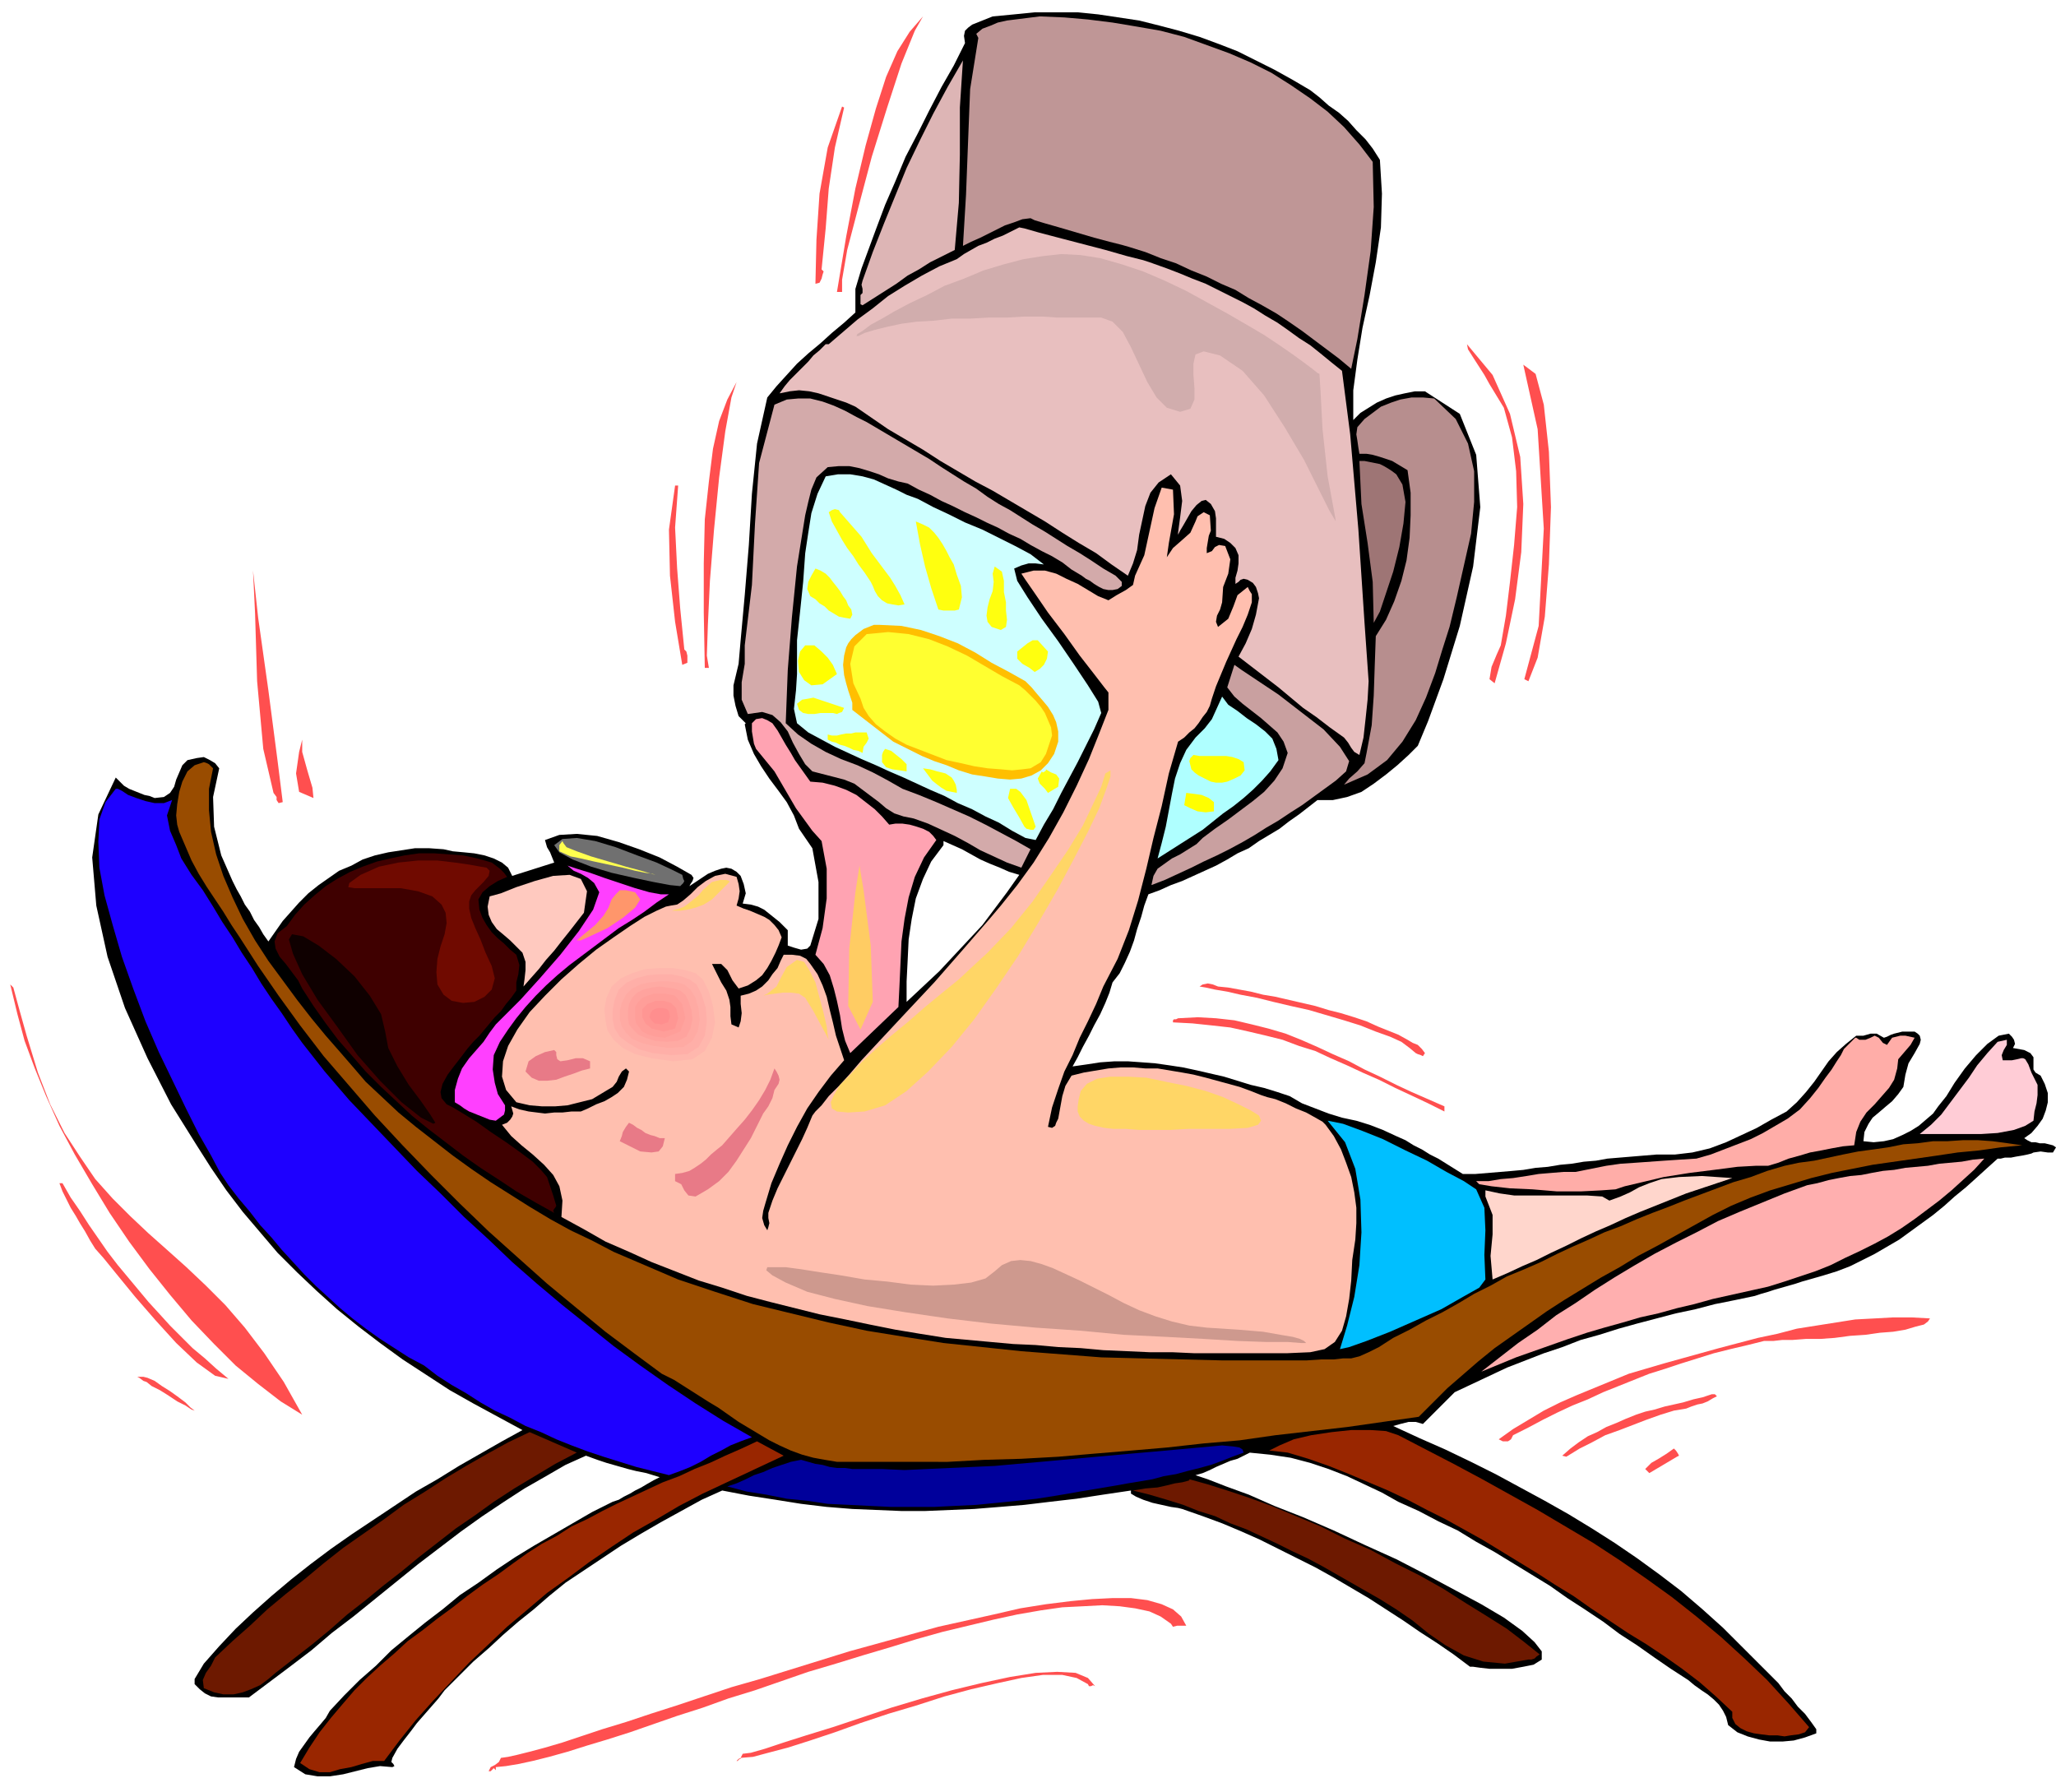 <svg xmlns="http://www.w3.org/2000/svg" fill-rule="evenodd" height="1.749in" preserveAspectRatio="none" stroke-linecap="round" viewBox="0 0 2007 1749" width="2.007in"><style>.pen1{stroke:none}.brush3{fill:#6d1900}.brush7{fill:#ff4f4f}.brush12{fill:#ff0}.brush13{fill:#ffbfaf}.brush14{fill:#ffff0f}.brush28{fill:#e87a87}.brush32{fill:#992600}.brush35{fill:#ffd666}</style><path class="pen1" d="m1104 1455-27 4-26 4-26 3-25 3-24 2-25 2-24 1-24 1h-23l-24-1-24-1-25-2-25-3-25-4-26-4-26-5-20 9-20 11-20 11-19 11-20 12-18 12-18 12-18 12-16 13-15 13-15 12-15 13-14 13-15 13-14 14-14 14-6 8-7 8-7 8-7 8-6 8-7 9-6 8-5 9-1 4 2 2 1 2-2 1-12-1-12 2-12 3-12 3-13 2h-12l-12-2-11-7 2-8 3-7 5-7 5-7 5-6 6-7 5-6 4-7 14-15 15-15 16-14 15-15 17-14 16-13 17-13 17-14 18-12 18-13 18-12 18-11 19-11 19-11 19-11 20-10 6-2 5-3 6-3 5-3 6-3 5-3 7-4 6-3-13-4-10-2-8-2-7-2-7-2-7-2-9-3-11-4-20 9-19 11-21 12-20 13-21 14-21 15-21 16-21 16-21 17-21 17-21 17-21 16-20 17-21 16-20 15-20 15h-30l-7-1-6-3-5-4-5-5v-5l3-5 3-5 3-5 15-17 16-17 17-16 18-16 19-16 19-15 20-15 20-14 21-14 21-14 21-14 21-12 21-13 21-12 21-12 20-11-24-13-24-13-23-13-23-15-23-15-22-16-21-16-21-17-20-18-19-18-19-19-17-20-17-20-16-21-15-22-14-22-25-40-23-45-22-49-17-50-11-50-4-47 6-42 17-36 4 4 4 4 5 3 5 2 5 2 5 2 5 1 5 2 9-1 6-4 4-6 2-7 3-7 3-7 5-5 9-2 7-1 6 3 5 3 4 5-6 28 1 29 7 28 11 25 4 8 4 7 4 8 5 7 4 8 5 7 4 7 5 7 7-10 7-10 8-9 8-9 9-9 10-8 10-7 10-7 12-5 11-6 12-4 13-3 13-2 13-2h14l14 1 9 2 11 1 10 1 10 2 9 3 8 4 6 5 4 8 41-13-2-5-2-5-3-5-2-7 14-5 17-1 20 2 21 6 20 7 20 8 17 9 14 8 2 3-1 3-2 3-1 2 6-4 6-4 6-4 7-3 6-2 5-1 5 1 5 3 4 4 3 8 2 9-3 10 8 1 7 2 6 3 5 4 5 4 5 4 4 4 4 4v15l6 2 7 2 6-1 3-3 8-26v-36l-6-33-13-19-5-13-7-13-8-11-9-12-8-12-7-12-6-14-3-15 1-1-7-7-3-10-2-10v-10l5-21 2-23 2-22 2-22 4-49 3-50 5-49 10-45 9-11 10-11 10-11 11-10 12-10 11-10 12-10 11-10v-23l6-20 7-19 7-19 9-24 10-23 10-24 12-23 11-22 12-23 12-21 11-22-1-7 1-5 3-3 4-3 5-2 5-2 5-2 5-2 21-2 20-2h42l20 2 20 3 20 3 20 5 19 5 20 6 19 7 18 7 18 9 18 9 18 10 17 10 9 7 9 8 10 7 9 8 8 9 9 9 7 9 7 11 2 33-1 33-5 34-6 32-7 32-5 31-4 30v29l7-7 8-5 8-5 9-4 9-3 9-2 10-2h10l34 22 16 40 4 51-7 58-13 58-16 52-15 41-10 24-9 9-11 10-11 9-12 9-12 8-14 5-14 3h-15l-9 7-9 7-10 7-9 7-10 6-10 6-10 7-11 5-10 6-11 6-11 5-11 5-11 5-11 4-11 5-11 4-4 11-3 11-4 12-3 11-4 11-5 11-5 10-7 9-3 10-4 10-5 11-6 11-5 10-6 11-5 10-5 9 14-2 13-2 14-1h13l14 1 13 1 14 2 13 2 14 3 13 3 13 3 13 4 13 4 13 3 13 4 12 4 12 7 13 5 13 5 13 4 14 3 13 4 13 5 13 6 9 4 8 5 8 4 8 5 8 4 8 5 8 5 8 5h12l12-1 12-1 12-1 11-1 12-2 12-1 12-2 11-1 12-2 12-1 11-2 12-1 12-1 12-1 12-1h18l17-2 17-4 16-6 15-7 15-7 14-8 15-8 10-9 9-10 8-10 7-10 7-10 8-9 9-8 10-8h7l7-2h6l7 4 3-1 4-2 3-1 4-1 4-1h12l3 2 2 2 1 4-1 4-5 9-6 10-3 11-2 12-5 7-6 7-6 5-7 6-6 5-4 6-4 8-1 9 10 1 10-1 9-2 9-4 8-4 8-5 7-6 7-6 5-7 8-10 8-13 10-14 11-13 11-11 11-8 10-2 3 3 2 3 1 4-2 4 11 2 6 3 3 4v12l2 3 5 3 4 8 3 9v9l-2 8-3 8-5 7-6 7-7 5 3 2 4 2h4l4 1h5l4 1 4 1 3 2-3 5h-5l-7-1-7 1-2 1-4 1-5 1-6 1-5 1h-6l-4 1h-3l-10 9-11 10-10 9-11 9-10 9-11 9-11 8-11 8-11 8-12 7-12 7-12 6-12 6-13 5-13 4-14 4-7 2-6 2-7 2-7 2-7 2-6 2-7 2-6 2-19 4-20 4-19 5-19 4-19 5-19 5-18 5-19 6-18 5-18 7-18 6-18 7-18 7-17 8-17 8-17 8-31 31-7-2h-7l-8 2-7 2 26 12 25 11 25 12 24 12 24 13 24 13 23 13 23 14 22 14 22 15 22 16 21 16 21 18 20 18 20 20 20 20 7 7 7 7 6 8 7 7 6 8 7 7 6 8 5 7v4l-11 4-11 3-11 1h-12l-11-2-11-3-10-4-9-7-2-8-3-6-4-6-5-5-6-5-6-4-7-5-6-5-17-11-16-11-17-12-17-11-16-12-18-12-17-11-17-12-18-11-18-11-18-11-18-10-18-11-19-9-19-10-20-9-16-9-17-8-17-8-18-7-18-6-19-5-20-3-20-2-6 3-6 3-7 2-7 3-7 3-6 3-7 3-7 2 12 4 18 7 22 8 25 11 28 11 30 13 30 14 31 14 29 15 28 15 26 14 22 13 18 13 12 11 7 9v8l-8 5-10 2-11 2h-22l-9-1-7-1h-3l-16-12-16-11-17-11-16-11-17-11-17-11-17-10-17-10-18-10-18-9-18-9-18-9-18-8-19-8-19-7-20-7-4-1-7-1-9-2-9-2-9-3-7-3-5-3v-3zM995 854l-10-3-9-4-10-4-9-4-9-5-9-5-9-4-9-4v4l-12 16-8 17-7 19-4 20-3 20-1 21-1 20v20l16-15 16-15 14-15 14-15 14-15 12-16 12-16 12-17z" style="fill:#000"/><path class="pen1 brush3" d="m1106 1455 16 4 17 5 16 5 15 6 16 5 15 7 16 6 15 7 15 7 14 7 15 7 15 8 14 8 14 8 14 8 14 8 16 10 16 11 16 13 16 11 18 10 19 6 21 2 23-4h3l3-1 2-2 3-2-15-12-17-13-19-12-21-13-22-14-23-13-24-12-24-13-25-11-24-12-24-10-24-10-22-8-21-7-19-6-18-5v1l-3 1-4 1-7 1-8 2-9 2-12 1-12 2z"/><path class="pen1" style="fill:#bf9696" d="m1340 158 1 44-3 43-6 43-7 43-6 29-12-10-12-9-12-9-12-9-13-9-12-8-14-8-13-7-13-8-14-6-14-7-15-6-15-7-15-5-15-6-16-5-7-2-12-3-15-4-17-5-17-5-14-4-10-3-4-2-8 1-8 3-9 3-8 4-8 4-8 4-9 4-8 4 3-50 2-52 2-51 8-50-2-4 6-5 8-3 7-3 9-2 8-1 8-1 8-1 8-1 24 1 23 2 24 3 24 4 23 4 23 6 22 8 22 8 21 9 20 10 19 12 19 13 17 13 16 15 15 17 13 17z"/><path class="pen1" style="fill:#ddb5b5" d="m932 244-12 6-12 6-11 7-11 6-11 8-11 7-11 7-11 7-2-1v-9l2-2v-4l-1-4 1-4 10-28 11-28 11-27 11-27 13-27 13-26 14-26 15-26-3 46v46l-1 47-4 46z"/><path class="pen1" style="fill:#e8bfbf" d="m1125 257 14 5 13 5 12 5 13 5 12 6 12 6 12 6 11 6 11 7 12 7 10 7 11 8 11 7 10 8 11 9 10 8 8 62 8 93 6 91 4 57-1 18-2 19-2 18-4 17-5-3-3-4-3-5-4-5-14-10-13-10-13-9-12-10-12-10-13-10-13-10-13-10 7-13 6-14 4-14 3-16-1-5-2-6-3-4-5-3-4-1-3 1-2 2-3 2v-6l2-7 1-7v-8l-3-7-5-5-6-4-8-2v-18l-1-7-4-7-5-4-4 1-5 4-5 6-4 7-4 7-3 5-2 4v-2l2-15 2-16-2-15-9-11-12 8-8 10-5 13-3 14-3 14-2 15-4 13-5 12-16-11-15-11-17-10-16-10-17-11-17-10-17-10-17-10-17-9-17-10-17-10-17-11-17-10-17-10-16-11-16-11-9-4-9-3-9-3-9-3-9-2-10-1-9 1-10 2 5-7 5-6 6-6 6-6 6-6 5-6 6-5 6-6h3l14-12 14-12 15-11 15-12 16-10 17-10 17-9 17-7 7-5 7-4 7-4 8-3 8-4 8-3 8-4 8-4 5 1 14 4 19 5 23 6 23 6 21 6 16 4 9 3z"/><path class="pen1 brush7" d="m1432 336 25 30 17 38 10 42 3 46-2 47-6 46-9 43-11 39-5-4 2-12 5-12 4-9 5-29 4-33 4-36 3-37-1-35-4-33-8-29-14-23-5-9-9-14-7-11-1-5zm60 329-4-2 14-52 5-95-6-97-14-63 12 9 8 30 5 46 2 54-2 56-4 51-7 40-9 23zm-800-13h-4l-1-54v-48l1-43 4-37 4-32 6-27 8-21 9-17-5 15-6 33-6 45-5 51-4 50-2 43-1 30 2 12zm130-367h-5l9-54 9-47 10-42 10-36 10-31 11-25 12-19 13-15-8 14-13 32-14 43-15 48-13 49-11 42-5 29v12z"/><path class="pen1" style="fill:#b78e8e" d="m1415 612-7 22-7 23-9 24-10 22-13 21-15 18-19 14-23 10 5-6 8-7 7-8 2-10 5-27 2-29 1-30 1-28 10-16 8-18 7-20 5-20 3-22 1-22v-22l-3-22-5-3-5-3-5-3-6-2-6-2-7-2-6-1h-7l-1-6-1-7-1-6 1-7 7-8 8-6 8-6 10-4 9-3 11-2h11l11 1 21 20 12 24 6 27v30l-3 31-7 31-7 31-7 29z"/><path class="pen1" style="fill:#d3aaaa" d="m907 448 12 8 11 7 11 7 12 7 11 8 11 7 11 6 11 7 11 7 12 7 11 7 11 7 12 7 11 7 12 8 12 7 3 3 3 3v4l-4 3-5 1h-4l-5-1-4-2-5-3-4-3-4-2-4-3-10-6-9-7-10-6-10-5-11-6-10-6-11-5-11-6-11-5-10-5-11-5-12-6-11-5-11-6-11-5-11-6-9-2-10-3-9-4-9-3-10-3-10-2h-10l-11 1-11 10-5 12-3 12-3 13-8 50-5 50-4 51-2 52 12 11 13 9 14 8 15 7 16 6 15 7 15 8 14 8 16 6 17 7 16 7 16 7 16 8 15 8 15 8 14 8-9 18-14-5-13-6-13-6-12-7-13-7-13-6-13-6-14-5-10-2-9-3-8-5-7-6-8-6-8-6-8-6-10-4-31-8-7-7-6-10-6-11-5-11-7-9-8-7-10-3-14 2-6-14v-17l3-18v-18l7-59 3-60 4-59 15-57 12-5 11-1h12l12 3 11 4 11 5 11 6 10 5 61 36z"/><path class="pen1" style="fill:#9e7575" d="m1363 463 6 10 3 17-2 21-4 23-6 24-7 21-6 18-6 11-1-40-5-38-6-38-2-42h5l5 1 5 1 5 1 4 2 5 3 3 2 4 3z"/><path class="pen1" style="fill:#ceffff" d="m896 487 15 8 15 7 16 8 17 7 16 8 16 8 15 8 13 10-8-1h-7l-7 2-7 3 3 12 10 16 14 21 16 22 15 22 14 21 10 16 3 11-7 16-8 16-8 16-8 15-8 15-8 16-9 15-8 15-10-2-13-7-13-8-13-6-13-7-14-6-13-7-14-6-13-6-13-6-14-6-13-6-14-6-13-6-13-6-13-7-13-7-11-9-3-14 2-18 1-16v-33l3-28 3-29 2-28 3-20 3-19 6-19 8-17 12-2h12l12 2 11 3 11 5 11 5 10 5 11 4z"/><path class="pen1 brush12" d="m817 658-4-9-5-7-6-6-7-6h-9l-5 6-2 9 1 11 5 8 7 5 11-1 14-10z"/><path class="pen1 brush13" d="m1139 544 6-9 8-7 9-8 5-11 2-5 6-4 6 3 1 15-2 5-1 6-1 6v5l5-2 3-4 4-2 6 1 5 13-2 14-5 13-1 15-2 7-3 6-1 6 2 5 10-8 5-12 4-11 10-8 2 4 2 3v8l-4 12-5 12-6 12-5 11-5 11-5 12-5 12-4 12-2 7-3 6-4 5-4 6-4 5-5 4-5 5-6 4-9 31-7 32-8 31-7 30-8 31-9 29-11 28-14 27-7 17-8 17-8 16-7 17-8 16-6 17-6 18-4 19 4 1 3-2 1-3 2-4 2-11 2-11 3-10 6-10 12-3 12-2 12-2 12-1h12l12 1h12l12 2 12 2 11 2 12 3 11 3 11 3 11 3 11 4 10 4 6 2 8 2 10 4 10 5 10 4 9 5 7 4 3 3 8 11 7 13 5 13 5 14 3 15 2 15v15l-1 16-3 20-1 20-2 18-3 17-4 14-7 11-10 7-14 3-23 1h-90l-22-1h-22l-22-1-23-1-22-2-22-1-22-2-22-1-22-2-22-2-22-2-25-4-24-4-25-5-24-5-25-5-24-6-24-6-23-6-24-8-23-7-23-9-23-9-22-10-23-10-21-12-22-12 1-16-3-14-6-11-9-10-11-10-11-9-10-9-9-11 5-2 3-3 2-3 1-3-2-7 8 3 9 2 8 1 8 1 9-1h8l9-1h9l7-3 8-4 8-3 7-4 6-4 6-6 3-7 2-8-3-3-4 3-3 5-2 5-4 5-10 6-10 6-12 3-12 3-12 1h-13l-12-1-13-3-10-12-4-13 1-15 5-15 9-16 12-17 15-16 16-16 17-15 17-14 17-12 16-11 14-9 12-6 9-4 5-1 6-1 6-4 7-6 7-7 8-6 9-5 10-2 11 3 2 7 1 7-1 7-2 7 7 3 6 2 7 3 7 3 5 3 5 5 4 5 3 7-3 8-3 7-4 8-4 7-5 7-6 5-8 5-9 3-6-8-5-10-6-6h-9l5 10 4 8 5 8 3 9 1 7v9l1 8 7 3 2-6 1-8-1-9v-8l8-2 7-3 6-4 6-6 4-6 5-6 3-7 3-6h8l8 1 6 3 4 5 7 10 5 11 4 11 3 13 3 12 3 13 4 12 4 12-13 15-12 16-11 16-10 18-9 18-8 18-8 19-6 20-2 7-1 7 2 7 3 5 1-3 1-4-1-5v-5l4-12 5-12 6-12 6-12 6-12 6-12 5-11 5-12 3-4 6-6 7-9 10-10 10-11 12-14 13-14 14-15 14-15 15-16 15-16 14-16 14-16 13-15 13-15 11-13 16-20 16-22 15-24 14-25 13-26 12-26 10-25 9-23v-17l-4-5-10-13-14-18-15-21-16-21-13-19-9-13-4-6 12-3h11l11 3 10 5 11 5 10 6 10 6 10 4 8-5 9-5 7-5 2-9 9-20 5-23 5-23 7-20 11 2 1 24-5 28-2 14z"/><path class="pen1 brush7" d="m662 474-3 41 2 40 3 39 4 40 2 2 1 4v7l-5 2-7-42-5-45-1-45 6-43h3zm162-369-9 39-6 40-3 39-4 40 2 2-1 3-1 4-2 4-4 1 1-43 3-45 8-45 14-40 2 1z"/><path class="pen1 brush14" d="m841 524 5 8 5 8 6 8 6 8 6 8 5 8 5 9 4 9-6 1-6-1-5-1-5-3-4-4-3-5-2-5-2-4-6-9-6-8-5-8-6-8-5-8-5-9-5-9-3-9 3-2 3-1 4 1 1 2 21 24zm90 27 3 10 4 11 1 11-3 12-4 1h-11l-5-1-7-21-6-21-5-22-4-22 7 3 6 3 5 5 4 5 4 6 4 7 3 6 4 7zm51 37v8l1 9-1 7-5 3-9-3-4-5-1-6 1-8 2-8 3-8 1-9-1-8 2-7 7 5 2 9v11l2 10zm-156-2 2 5 3 4 1 5-2 4-6-1-5-1-5-3-5-3-4-4-5-3-4-4-5-3-3-7 1-7 3-6 4-7 5 2 5 3 4 4 3 4 4 5 3 4 3 5 3 4zm195 165 5 3 5 2 3 4-1 8-10 6-3-4-5-5-2-5 4-7 1 1 2-1 1-1v-1z"/><path class="pen1" style="fill:#ffbf00" d="m1001 665 6 6 5 6 6 7 5 6 5 8 3 7 2 9v10l-4 12-6 9-7 7-9 5-10 3-11 1-12-1-12-2-13-2-13-4-12-5-12-4-12-5-10-5-10-5-8-4-40-31v-7l-2-6-2-6-2-7-2-8-1-10 1-9 2-8 2-4 3-4 4-4 4-3 4-3 5-2 5-2h6l21 1 19 4 18 6 18 7 17 9 16 10 17 9 16 9z"/><path class="pen1" style="fill:#ffff30" d="m995 669 6 5 5 5 5 5 5 6 4 6 3 7 3 7 1 8-3 9-3 9-5 8-10 6-8 1-10 1-11-1-13-1-13-2-13-3-14-3-13-5-13-5-13-5-11-6-10-7-9-7-7-8-5-8-3-9-7-15-3-19 4-17 12-12 21-2 20 2 20 5 18 7 19 9 17 10 17 10 17 9z"/><path class="pen1 brush14" d="m1023 636-1 7-3 6-4 4-5 3-5-4-7-4-5-5v-7l5-4 5-4 5-3h5l10 11z"/><path class="pen1" style="fill:#c9a0a0" d="m1314 753-10 9-11 8-11 8-11 8-11 7-12 8-12 7-11 7-12 7-13 7-12 6-13 6-12 6-13 6-13 6-13 5 2-9 4-7 7-5 7-5 8-4 8-5 8-5 6-6 12-9 13-9 12-9 12-9 11-9 10-11 8-12 5-15-4-11-6-9-8-7-8-7-9-7-9-7-8-7-7-9 7-22 7 5 15 10 21 14 22 17 22 17 16 17 9 14-3 10z"/><path class="pen1" style="fill:#afffff" d="m1248 742-8 11-8 9-9 9-9 8-10 8-10 7-10 8-10 8-44 28 4-15 4-16 3-16 3-16 3-15 5-15 6-13 9-12 9-9 7-9 5-11 5-11 6 8 9 6 9 7 9 6 9 7 7 7 4 10 2 11z"/><path class="pen1 brush14" d="m824 691-1 2-1 2-3 1-2 1-4-1h-12l-6 1h-6l-5-1-4-3-2-6 5-4 6-1 5-1 6 2 6 2 6 2 6 2 6 2z"/><path class="pen1 brush7" d="m247 557 5 46 10 71 9 69 5 40-4 1-2-3v-3l-3-4-10-43-6-66-2-66-2-42zm48 165v12l5 18 5 17 1 10-14-6-3-18 3-21 3-12z"/><path class="pen1" style="fill:#ffa3b2" d="m791 763 12 1 12 3 11 4 10 5 9 7 9 7 7 7 7 8 6-1h7l7 1 7 2 6 2 6 3 4 4 3 4-12 17-9 19-6 20-4 21-3 22-1 22-1 22-1 20-47 45-5-12-3-12-2-13-3-14-3-12-4-13-6-11-8-9 7-26 4-29v-29l-5-27-9-10-8-11-8-11-7-12-7-12-7-12-9-11-9-11-2-5-1-6-1-6v-8l4-4 6-1 5 2 5 3 5 7 4 7 4 7 5 8 4 7 5 7 5 7 5 7z"/><path class="pen1 brush14" d="m846 715 2 6-2 4-3 4-1 6-4-2-5-1-4-2-5-2-4-1-4-2-4-1-4-2v-5l4 1h5l4-1 5-1h5l4-1h11zm39 31v7l-7-1-7-1-6-2-4-5v-7l1-3 2-3 6 2 5 4 5 4 5 5z"/><path class="pen1 brush12" d="m1214 744 1 8-4 5-6 3-7 3-5 1h-6l-5-1-4-2-4-2-4-2-4-3-3-3-1-4-1-4 1-3 3-3 6 1h26l6 1 6 2 5 3z"/><path class="pen1" style="fill:#994c00" d="m208 750-4 20v21l2 21 5 22 7 21 9 21 10 21 12 21 13 20 14 19 14 19 14 18 14 17 14 16 13 15 12 14 16 15 16 15 17 14 18 14 18 14 18 13 19 13 19 12 19 12 20 12 20 11 21 10 21 11 21 9 21 9 21 9 36 12 37 12 37 9 37 9 37 8 37 6 38 6 38 4 38 4 39 3 39 3 39 1 40 1 40 1h81l15-1h12l9-1h8l8-2 9-4 10-5 14-9 16-8 16-9 16-8 16-9 15-9 16-8 16-9 17-7 16-7 16-8 15-7 16-7 15-7 16-6 16-7 15-6 16-6 15-6 16-6 16-6 16-6 17-5 16-6 17-5 14-3 15-2 14-3 14-3 15-3 15-2 14-2 15-3 14-1 15-2h14l15-1h15l14 1 15 2 14 2-21 2-21 3-21 2-20 3-21 3-21 3-21 3-20 4-20 4-20 5-20 6-20 6-19 7-19 8-18 9-18 10-18 10-18 10-19 10-18 11-18 10-18 11-18 11-17 11-17 12-17 12-17 12-16 13-15 13-15 13-14 14-14 14-35 5-35 5-35 4-35 4-35 5-35 3-36 4-35 3-36 3-35 3-36 2-36 1-36 2H817l-12-2-11-2-11-3-11-4-11-5-10-5-10-6-10-6-10-6-10-7-10-7-10-6-11-7-11-7-11-7-12-6-27-20-28-21-28-23-29-24-28-25-29-26-28-27-28-28-28-29-27-29-25-29-25-29-23-30-21-29-20-29-18-28-8-12-8-13-8-12-8-12-8-13-7-13-6-14-6-14-2-7-1-9 1-11 2-12 3-10 5-10 7-6 9-3 3 1 2 1 2 2 2 2z"/><path class="pen1 brush14" d="m929 759 2 3 2 4 1 5v3l-5-1-5-1-5-3-4-3-5-4-3-4-3-4-3-4 7 1 7 2 8 2 6 4z"/><path class="pen1" style="fill:#1e00ff" d="m168 781-5 15 3 15 6 14 5 13 10 16 11 15 10 16 9 15 10 15 9 15 10 15 9 15 10 15 10 14 10 15 10 14 11 14 11 14 12 14 12 14 22 23 22 23 22 23 23 22 23 23 24 22 23 22 24 21 25 21 25 20 25 20 26 19 27 19 27 18 27 17 28 16-11 4-10 4-9 5-10 5-10 6-10 5-10 4-11 4-16-4-16-4-16-5-16-5-15-5-16-6-15-6-15-7-15-6-15-8-15-7-14-8-14-9-14-8-14-9-13-10-15-8-14-9-14-9-14-10-13-10-12-10-12-11-12-11-11-11-11-12-11-12-10-12-11-12-10-13-11-13-10-13-8-12-9-17-12-21-12-24-13-27-14-29-13-30-12-32-11-31-9-31-8-29-5-27-1-25 1-22 6-17 10-13h2l4 2 6 4 8 3 9 3 9 2h9l8-3z"/><path class="pen1 brush14" d="m1011 807-2 3h-3l-4-1-2-2-5-9-6-10-5-9 2-9h6l4 3 3 4 3 4 9 26z"/><path class="pen1 brush12" d="M1185 783v9l-8 1-8-1-7-3-6-3 2-12 8 1 7 1 7 3 5 4z"/><path class="pen1" style="fill:#707070" d="m666 854 1 4 1 2-1 2-3 3-10-1-16-3-19-4-22-5-20-6-18-7-13-7-5-7 8-6 14-1 18 3 20 6 21 8 19 7 15 7 10 5z"/><path class="pen1" style="fill:#3f0000" d="m480 842 4 3 4 3 4 4 3 4-9 4-8 5-7 6-4 7 1 10 3 8 4 7 5 7 6 6 6 5 6 6 6 5 3 10-1 9-2 8v8l-5 7-5 6-5 7-6 6-5 6-5 6-5 6-6 6-6 7-6 8-7 9-6 8-5 9-2 8 1 6 5 6 6 3 10 6 13 8 14 10 15 10 14 10 12 9 8 8 6 7 3 9 3 9 3 10-1 2-1 1-1 2 1 2-18-10-19-11-18-12-17-11-17-12-17-13-17-13-16-13-15-14-15-14-15-15-13-15-14-16-12-16-12-17-11-17-4-8-6-8-6-8-6-7-4-8-1-7 3-8 9-7 8-11 9-10 10-9 11-9 11-7 13-7 12-5 14-5 13-3 14-3 14-2h15l14 1 14 1 14 3 14 4z"/><path class="pen1" style="fill:#ff3fff" d="m653 873-12 8-12 9-12 8-13 8-12 9-12 9-12 9-12 9-12 10-11 10-10 10-10 11-9 11-8 11-8 12-6 13-1 14 2 13 3 11 7 11v5l-1 4-4 3-4 3-6-1-5-2-5-2-5-2-5-2-5-3-4-3-5-3v-12l3-11 4-10 7-10 7-8 7-8 6-9 6-8 8-8 16-16 19-21 20-23 18-23 14-21 6-17-5-9-6-5-7-4-7-3-6-5 9 3 13 4 14 5 15 5 15 5 14 4 11 2h8z"/><path class="pen1" style="fill:#ffc9bf" d="m570 891-7 9-7 9-8 10-7 9-8 9-7 9-8 9-7 8 1-7 1-9v-8l-3-9-6-6-6-6-7-6-6-5-5-7-3-7-1-8 2-10 11-3 15-6 18-6 18-5 16-1 11 4 6 12-3 21z"/><path class="pen1 brush7" d="m26 1011 11 36 12 31 14 28 15 23 15 22 17 19 17 17 18 17 18 16 19 17 19 18 19 19 19 22 19 25 19 28 18 32-21-13-22-17-22-18-21-21-22-23-21-25-20-25-20-27-19-28-17-28-17-29-15-28-13-29-11-27-10-27-7-26-7-29 3 3 6 22 7 25zm1348 4 5 3 5 2 4 4 3 4-2 3-2-1-3-1-2-1-6-5-8-6-11-5-14-5-15-6-16-5-17-5-17-5-18-4-17-4-16-4-16-3-13-3-12-2-9-2-6-1 3-2 5-1 5 1 5 2 10 1 11 2 11 2 12 3 12 2 13 3 13 3 13 3 13 4 12 3 13 4 12 4 11 5 10 4 10 4 9 5zm36 65v5l-16-8-17-8-15-7-16-8-16-7-15-7-16-7-15-7-16-5-16-6-16-4-17-4-18-4-18-2-19-2-19-1v-2l1-1h2l2-1 19-1 18 1 18 2 17 4 16 4 17 5 15 6 16 7 15 7 16 7 15 8 15 7 16 8 15 7 16 7 16 7z"/><path class="pen1" style="fill:#ffada8" d="m1869 1013-4 7-6 7-6 7-1 9-3 11-5 8-7 8-7 8-8 8-6 9-4 10-2 13-11 1-11 2-10 2-11 2-10 3-11 3-10 4-10 3h-12l-18 1-23 3-24 3-25 4-21 5-17 4-9 3-14 1-20 1h-23l-24-2-22-1-18-2-12-2-3-3h12l12-2 12-1 13-2 12-2 12-1 12-1h12l15-3 15-3 14-2 15-1 14-1 14-1 15-1 16-1 14-4 13-5 13-5 13-5 12-6 12-7 12-7 12-9 10-11 8-10 7-10 6-8 5-8 4-6 3-6 3-3 4-4 2-2 2-2h1l3 2h6l5-2 4-2 4 2 4 5 4 2 5-7 4-1 4-1h5l9 2z"/><path class="pen1" style="fill:#ffccd6" d="M1955 1035h9l5-1 4-1h2l2 1 3 5 3 8 6 12v10l-1 8-2 8-1 9-8 5-11 4-16 3-16 1h-60l11-9 10-10 9-12 9-12 9-12 8-12 10-12 10-11 9-2v5l-3 5-2 5 1 5z"/><path class="pen1 brush28" d="m547 1036 7-1 8-2h7l7 3v7l-8 2-8 3-9 3-8 3-9 1h-8l-7-3-6-6 3-10 7-5 9-4 9-2 2 2v3l1 4 3 2zm213 22-4 6-2 8-4 8-5 7-6 12-6 12-7 11-7 11-8 11-9 9-11 8-12 7-7-1-4-5-3-6-6-3v-7l7-1 7-2 5-3 6-4 5-4 5-5 6-5 5-4 7-8 7-8 8-9 7-9 7-10 6-10 5-10 4-11 2 3 2 4 1 4-1 4z"/><path class="pen1" style="fill:#00bfff" d="m1441 1161 8 18 1 22-1 24 1 24-6 8-16 9-21 12-25 11-25 11-23 9-17 6-9 2 7-23 7-28 5-31 2-32-1-32-5-30-10-26-17-21 15 3 19 7 20 8 22 11 21 10 19 11 17 9 12 8z"/><path class="pen1 brush28" d="m649 1111-2 8-4 5-7 1-11-1-20-10 2-5 1-4 3-5 3-4 4 2 4 3 4 2 4 3 5 2 4 1 5 2h5z"/><path class="pen1" style="fill:#ffafaf" d="m1726 1256-18 4-18 4-18 4-18 5-17 4-18 5-18 4-17 5-18 5-17 5-18 6-17 6-17 6-17 6-17 7-17 7 18-14 18-14 19-13 18-14 19-12 19-13 19-12 20-12 19-11 21-11 20-10 21-11 21-9 22-9 22-9 22-8 10-2 11-3 10-2 11-2 11-1 10-2 11-2 11-1 11-2 11-1 11-1 11-2 11-1 11-1 11-2 11-1-10 11-11 10-11 10-12 10-12 9-12 9-13 9-13 8-13 7-14 7-15 7-14 7-15 6-15 5-15 5-16 5z"/><path class="pen1" style="fill:#ffd6cc" d="m1691 1150-15 5-15 5-15 5-15 6-15 6-15 6-14 6-15 7-14 6-15 7-14 7-15 7-14 7-14 6-15 7-14 6-2-23 2-21v-19l-7-18v-6l14 3 14 2h71l15 1 7 4 11-4 9-4 9-5 10-4 12-4 17-2 22-1 30 2z"/><path class="pen1 brush7" d="m61 1155 8 14 9 13 9 14 9 13 9 13 10 13 10 12 10 12 10 12 11 12 10 11 11 11 11 11 12 10 11 10 12 10-13-3-18-13-20-19-20-22-20-23-18-22-13-16-8-9-5-8-5-9-5-8-4-7-5-8-4-8-4-8-3-8h3zm1823 132-2 3-4 3-8 2-10 3-12 2-13 1-14 2-15 1-15 2-14 1h-14l-13 1h-10l-9 1h-9l-16 4-17 4-16 4-16 5-16 5-15 5-16 5-15 6-15 6-15 6-15 7-15 6-15 7-14 7-15 8-14 7-2 4-3 2h-5l-4-2 14-10 15-9 15-9 16-8 16-7 17-7 17-7 17-7 17-5 17-5 18-5 18-5 18-5 19-5 19-5 19-4 19-5 19-3 19-3 19-3 19-1 18-1h18l18 1zm-1694 90-3-1-6-4-8-4-9-6-8-5-8-4-5-4-3-1-4-3-2-1h6l4 1 7 3 7 5 8 5 7 5 8 6 5 5 4 3zm1486-14-4 2-5 3-5 2-5 1-6 2-5 2-6 1-6 1-13 4-14 5-13 5-13 5-14 5-13 7-12 6-13 8-4-1 8-7 8-6 9-6 9-4 9-5 10-4 9-4 10-4 9-3 9-2 10-3 9-2 9-2 10-3 9-2 9-3h3l1 1 1 1z"/><path class="pen1 brush32" d="m1365 1401 27 14 27 14 28 15 27 15 27 15 27 16 27 16 26 17 26 18 25 18 24 19 24 20 23 21 22 21 21 23 20 23-4 5-6 2-8 1-6 1-7-1h-8l-8-1-7-1-7-2-6-3-5-4-3-6v-6l-16-15-16-14-17-13-17-12-18-12-18-11-18-12-18-12-17-12-18-11-17-11-18-11-18-11-18-11-18-10-18-10-18-9-19-10-19-9-19-8-19-8-20-8-20-7-20-6-18-2 10-5 14-6 17-4 20-3 19-2h19l15 1 12 4z"/><path class="pen1 brush3" d="m563 1418-21 11-20 12-20 12-20 13-18 13-19 13-18 14-18 14-17 14-18 14-17 14-18 14-17 15-17 14-18 14-18 14-7 6-8 6-9 4-8 3-9 2h-10l-9-2-10-4-1-8 3-7 5-7 4-8 17-16 17-15 17-16 18-15 19-15 18-15 19-15 20-14 20-14 19-14 21-13 20-13 20-12 21-12 20-11 21-10 46 20z"/><path class="pen1" style="fill:#00009b" d="m1214 1418-11 4-10 4-11 4-11 3-12 3-11 3-12 2-11 3-12 2-12 2-11 2-12 2-12 2-12 2-11 2-12 2-19 3-19 2-20 2-20 2-21 1-20 1h-42l-21-1-20-1-21-1-20-3-20-2-20-4-19-3-19-5 9-3 9-4 8-4 9-3 9-4 9-3 9-3 10-2 7 2 7 2 7 1 7 2 7 1h8l7 1h29l22 1 22-1 22-1 22-1 22-1 22-2 23-2 22-2 22-2 22-2 22-2 23-2 22-2 22-2 22-2 11 1 6 1 3 2 1 3z"/><path class="pen1 brush7" d="m1637 1422-27 16-1-1-2-2-1-1 6-6 7-4 8-5 7-5 2 2 2 3 1 2-2 1z"/><path class="pen1 brush32" d="m686 1458-23 12-22 13-23 13-21 14-22 15-20 15-21 15-20 17-19 16-19 18-18 17-18 19-17 18-17 19-16 20-15 20h-11l-11 3-10 3-11 2-10 3h-10l-10-3-9-6 9-15 10-15 11-14 11-13 12-14 12-12 13-12 14-12 13-12 15-11 14-11 15-11 14-11 15-11 15-10 15-11 14-10 14-9 15-8 14-9 15-7 15-8 14-7 15-7 15-7 15-7 16-6 15-7 15-6 15-7 16-7 15-7 26 14-79 37z"/><path class="pen1 brush7" d="M1158 1587h-9l-4 1-2-3-10-7-11-5-14-3-15-2-17-1-19 1-20 1-21 3-23 4-23 5-25 6-25 6-25 7-26 8-27 8-26 8-27 8-26 9-26 9-26 8-25 9-25 8-23 8-23 8-22 7-20 6-19 6-18 5-16 4-14 3-12 2-10 1v3l-2-2-2 2-1 1h-2l2-4 4-2 4-3 2-4 7-1 9-2 12-3 15-4 17-5 18-6 21-7 23-7 24-8 25-8 27-9 27-9 28-8 29-9 29-9 29-9 29-8 29-8 29-8 27-6 27-6 26-6 25-4 24-3 21-2 20-1h18l16 2 14 4 11 5 8 7 5 9zm-89 59-2-1-2 1h-2l-1-2-11-6-14-3h-19l-21 3-23 5-26 6-26 7-28 9-27 8-27 9-25 9-24 8-22 7-19 5-15 4-12 1v1h-1l-1 1-1 1h-1l2-2 2-1 1-2 1-2 8-1 14-4 18-6 22-7 26-8 27-9 30-10 30-9 29-8 29-7 28-6 25-4 21-1 18 1 12 5 7 8z"/><path class="pen1" style="fill:#ffff4f" d="m550 823-1-2-3 4v6l11 5 10 2 13 3 14 3 14 3 12 3 10 2 7 1 3 1-4-1-10-3-15-4-17-5-17-5-14-5-10-4-3-4z"/><path class="pen1 brush35" d="m844 1085-16 1-11-1-5-3-1-6 3-7 6-10 10-10 11-12 14-13 15-13 17-14 16-14 17-14 16-13 15-14 13-12 23-24 21-26 18-26 17-25 14-23 10-21 8-17 4-13 5-3v6l-4 12-7 19-11 23-14 27-16 30-18 31-20 33-21 31-22 31-22 27-23 24-21 19-21 14-20 6z"/><path class="pen1" style="fill:#ff966b" d="m620 871-9-2h-6l-4 4-4 5-3 8-5 8-8 9-11 9-7 6h4l11-5 15-7 15-10 12-10 5-8-5-7z"/><path class="pen1" style="fill:#ffcc63" d="m839 845-4 26-6 55-1 56 12 23 12-27-2-55-7-54-4-24z"/><path class="pen1 brush35" d="m1055 1065-2 8-1 7v5l2 5 4 4 5 3 6 2 9 2 9 1h12l13 1h30l18-1h40l18-1 10-3 3-4-2-5-8-5-12-6-15-7-17-6-19-5-20-4-19-4-18-1h-17l-13 2-10 5-6 7z"/><path class="pen1 brush13" d="m585 970-2 14v12l3 12 7 10 10 9 14 7 18 6 22 3 22-2 14-10 8-14 4-17-2-18-4-17-7-13-9-7-11-4-13-2h-15l-15 1-14 3-13 6-11 9-6 12z"/><path class="pen1" style="fill:#ffb7ad" d="m592 974-2 11 1 11 2 10 6 9 9 8 12 6 16 4 21 3 19-2 12-8 7-13 3-15-2-16-4-14-6-12-7-6-10-3-12-2h-13l-14 1-13 4-11 5-9 8-5 11z"/><path class="pen1" style="fill:#ffafa8" d="m600 976-2 10v9l2 9 5 8 8 6 10 6 14 4 18 2 16-1 11-7 6-11 2-14-1-13-4-13-5-10-7-5-8-3-10-2h-11l-12 1-11 3-9 4-8 7-4 10z"/><path class="pen1" style="fill:#ffaaa3" d="m607 979-2 8v8l2 7 4 6 6 6 9 4 12 3 15 2 14-1 9-6 5-9 2-11-1-11-3-11-5-8-6-5-7-2-8-1h-9l-10 1-9 2-8 4-6 6-4 8z"/><path class="pen1" style="fill:#ffa39e" d="m614 980-1 7v7l1 6 4 5 5 5 7 3 9 3 12 1 11-1 8-4 4-8 2-9-1-9-3-9-3-6-5-4-6-2-7-1-7-1-8 1-8 2-6 3-5 5-3 6z"/><path class="pen1" style="fill:#ff9e99" d="M620 983v11l1 5 3 4 3 4 6 3 7 2 9 1 15-6 5-13-3-14-7-8-4-1-6-1h-11l-6 2-5 2-4 4-3 5z"/><path class="pen1" style="fill:#ff9693" d="M627 985v8l3 6 6 5 12 3 11-3 3-10-2-10-5-5-7-2h-8l-8 3-5 5z"/><path class="pen1" style="fill:#ff8e8e" d="m635 989-1 4 2 3 3 3 7 1 6-2 2-5-1-6-2-2-4-1h-5l-5 2-2 3z"/><path class="pen1 brush35" d="m712 860-3-1h-6l-8 2-9 8-4 5-5 4-5 4-4 3-5 2-4 1-3 1h-4 12l7-1 8-2 8-3 8-5 10-10 5-5 2-2v-1zm66 77-10 7-5 9-5 10-9 7-4 2 4-1 7-1 8-1h8l8 1 6 4 8 13 7 13 6 11 2 4-1-4-1-9-3-13-4-15-4-15-6-12-5-8-7-2z"/><path class="pen1" style="fill:#700a00" d="m475 847-6-1-11-2-14-2-17-2h-19l-19 2-19 4-18 8-11 8-1 4 6 1h45l17 3 14 5 9 8 4 8 1 10-2 11-4 12-3 12-1 13 1 12 6 10 8 6 11 2 11-1 10-5 7-7 3-11-3-12-6-13-5-13-5-11-4-10-2-9v-7l2-6 4-5 8-8 5-6 1-5-3-3z"/><path class="pen1" style="fill:#0f0000" d="m282 917 4 14 9 20 15 25 19 26 20 28 22 25 21 21 19 15 12 6 2-1-5-8-9-13-12-16-11-18-9-18-3-16-4-17-11-18-15-19-18-17-17-13-15-9-11-2-3 5z"/><path class="pen1" style="fill:#ce998e" d="m767 1252-13-7-6-5 1-3h18l15 2 19 3 20 3 23 4 22 2 23 3 22 1 20-1 17-2 14-4 9-7 7-6 9-4 9-1 10 1 11 3 11 4 13 6 13 6 14 7 14 7 15 8 15 7 16 6 16 5 17 4 17 2 31 2 24 2 17 3 12 2 7 2 4 2 2 2h-5l-13-1h-21l-28-1-33-2-37-2-41-2-42-4-44-3-44-4-42-5-41-6-37-6-32-7-27-7-21-9z"/><path class="pen1" style="fill:#d1adad" d="m844 325-6 3h-2l1-2 5-3 8-6 11-6 12-7 15-8 17-8 17-9 19-7 19-8 20-6 19-5 19-3 18-2 19 1 19 3 21 6 21 7 21 9 21 10 20 11 20 11 19 11 17 10 15 10 13 9 11 8 8 6 5 4 2 1 1 16 2 38 5 46 7 38 1 6-6-10-11-22-14-28-19-32-20-31-21-24-22-15-16-4-8 3-2 9v11l1 13v11l-4 9-10 3-13-4-10-10-9-15-8-17-8-17-8-15-10-10-11-4h-43l-15-1h-17l-17 1h-18l-18 1h-18l-17 2-17 1-15 2-14 3-12 3-10 3z"/></svg>
